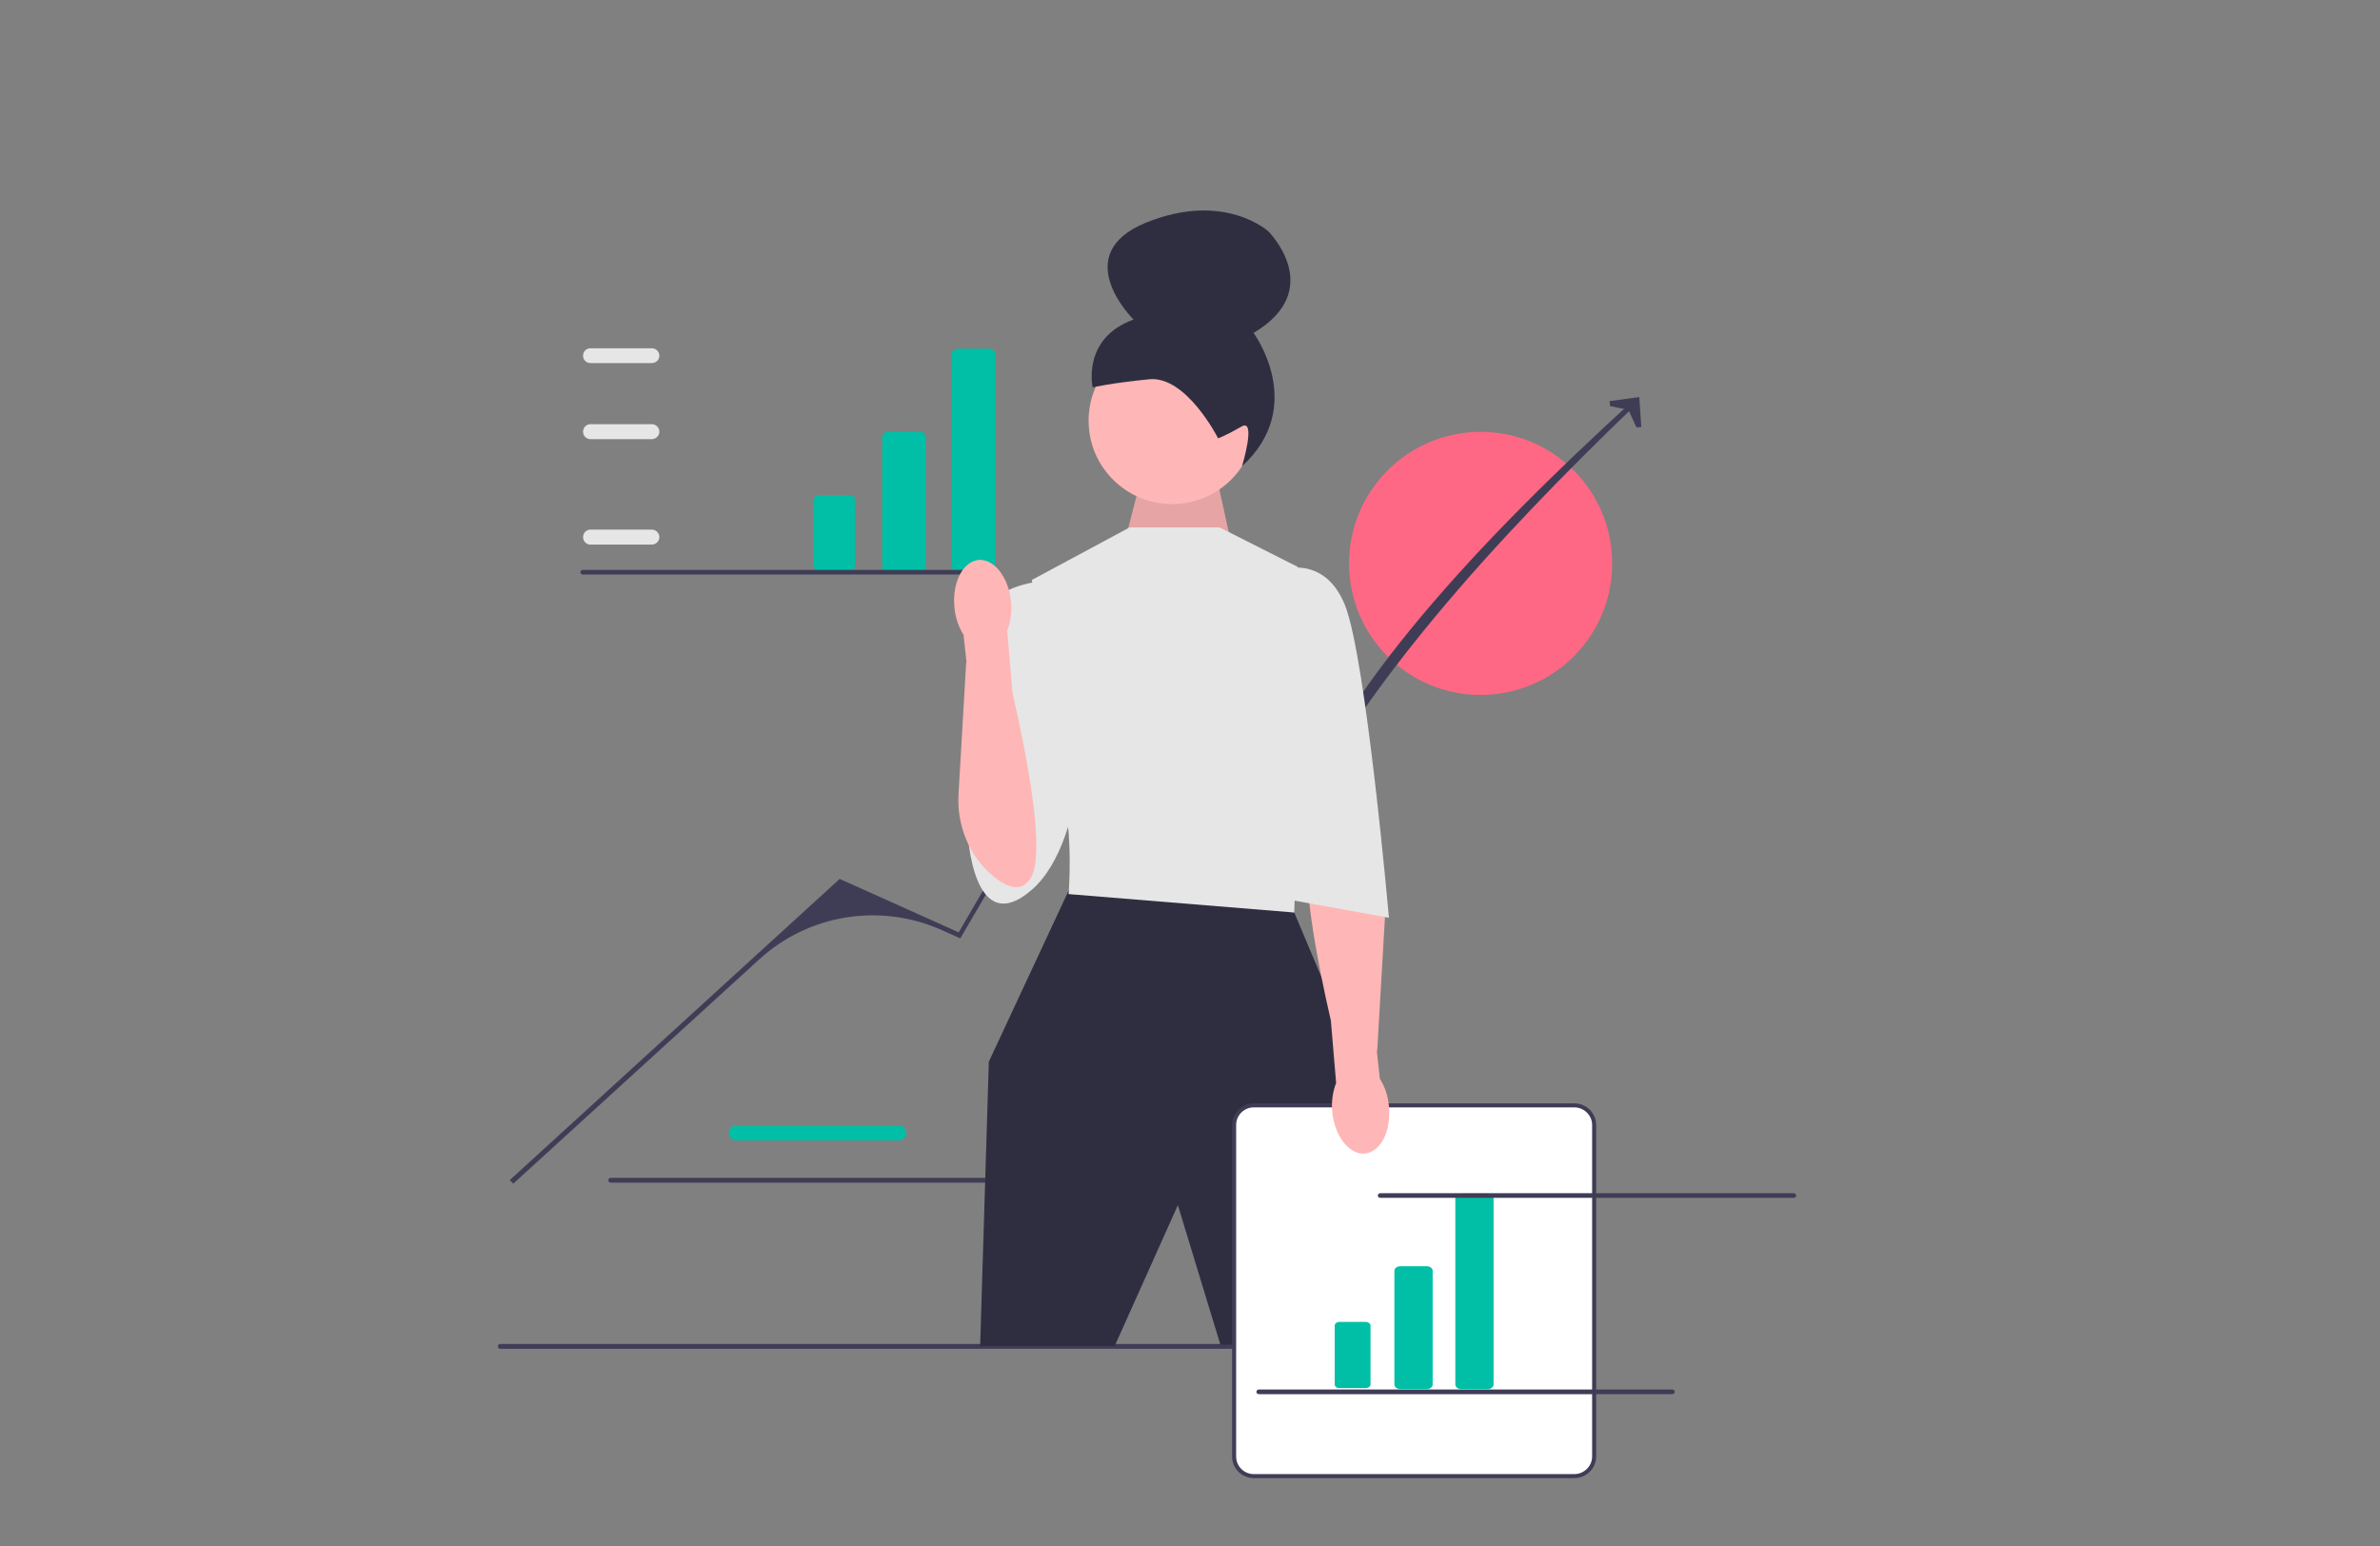 <svg version="1.2" xmlns="http://www.w3.org/2000/svg" viewBox="0 0 1176 764" width="1176" height="764">
	<rect x="0" y="0" width="1176" height="764" fill="#808080" stroke="none"/>
	<title>undraw_Redesign_feedback_re_jvm0</title>
	<style>
		.s0 { fill: #00bfa6 } 
		.s1 { fill: #3f3d56 } 
		.s2 { fill: #ff6884 } 
		.s3 { fill: #ffb6b6 } 
		.s4 { opacity: .1;fill: #000000 } 
		.s5 { fill: #2f2e41 } 
		.s6 { fill: #e6e6e6 } 
		.s7 { fill: #ffffff } 
	</style>
	<path id="Layer" class="s0" d="m-149.9-77.5h-80.4c-2 0-3.6-1.6-3.6-3.7 0-2 1.6-3.6 3.6-3.6h80.4c2 0 3.7 1.6 3.7 3.6 0 2.1-1.7 3.7-3.7 3.7q0 0 0 0z"/>
	<path id="Layer" class="s0" d="m444.1 563.5h-80.4c-2 0-3.6-1.6-3.6-3.7 0-2 1.6-3.6 3.6-3.6h80.4c2 0 3.7 1.6 3.7 3.6 0 2.1-1.7 3.7-3.7 3.7q0 0 0 0z"/>
	<path id="Layer" class="s1" d="m300.6 583.2c0 0.6 0.5 1.2 1.2 1.2h204.3c0.6 0 1.2-0.6 1.2-1.2 0-0.7-0.6-1.2-1.2-1.2h-204.3c-0.7 0-1.2 0.5-1.2 1.2z"/>
	<path id="Layer" class="s2" d="m731.6 343.4c-35.9 0-65-29.1-65-65 0-35.9 29.1-65 65-65 36 0 65 29.1 65 65 0 35.9-29 65-65 65z"/>
	<path id="Layer" class="s1" d="m246 665.3c0 0.7 0.5 1.2 1.2 1.2h522.3c0.6 0 1.2-0.5 1.2-1.2 0-0.7-0.6-1.2-1.2-1.2h-522.3c-0.7 0-1.2 0.5-1.2 1.2z"/>
	<path id="Layer" class="s1" d="m253.6 584.9l-1.7-1.8 163-148.8 58.8 26.4 63.4-108.8 52.2-25.2 48.3 80.5c26-67.5 91.4-138.1 169.8-209.7l1.9 1.5c-73.5 70.4-136.4 141-172.1 212.5l-44.6-74.6c-2.1-3.6-6.6-4.9-10.3-3.2-28.5 13.3-52.2 34.9-68.1 62l-39.7 68-9.1-4.1c-30.4-13.6-65.9-7.9-90.4 14.6z"/>
	<path id="Layer" class="s1" d="m811 211l-2.4 0.2-4-8.7-9-1.8-0.3-2.5 14.7-2 1 14.8z"/>
	<path id="Layer" class="s3" d="m556.7 264l8.7-33.7 34.2-1.7 10.2 46.5-53.1-11.1z"/>
	<path id="Layer" class="s4" d="m556.7 264l8.7-33.7 34.2-1.7 10.2 46.5-53.1-11.1z"/>
	<path id="Layer" class="s3" d="m579.2 249.1c-22.8 0-41.3-18.4-41.3-41.2 0-22.8 18.5-41.2 41.3-41.2 22.7 0 41.2 18.4 41.2 41.2 0 22.8-18.5 41.2-41.2 41.2z"/>
	<path id="Layer" class="s5" d="m601.9 216.6c0 0-15.7-31-34-29.2-18.4 1.8-28 4-28 4 0 0-5.5-24.2 20.2-33.5 0 0-32.6-32.1 6.2-47.9 38.8-15.7 60.5 4.4 60.5 4.4 0 0 28.7 28.7-7.4 50.1 0 0 26.8 36.1-5.7 65.9 0 0 7.3-24.1-0.3-19.6-7.6 4.4-11.5 5.8-11.5 5.8q0 0 0 0z"/>
	<path id="Layer" class="s5" d="m533.7 434.4l-5.5 5.3-39.6 84.9-4.3 140.5h66.5l31.2-69.6 21 68.9h59.9l13.9-125.1-37.3-88.4-105.8-16.5z"/>
	<path id="Layer" class="s6" d="m602.6 260.6h-44.4l-48.4 26 11.3 50.3c0 0-2.6 30.3 3.5 52.9 6 22.5 3.4 52 3.4 52l111.5 9.1 3.4-102.3-1.7-68.5-38.6-19.5q0 0 0 0z"/>
	<path id="Layer" class="s6" d="m517.2 287c0 0-26.9 0.9-31.2 18.2-4.3 17.4-7.8 106.7-7.8 106.7 0 0 2.6 53 31.6 27.8 29.1-25.2 26.5-101.5 26.5-101.5 0 0-19.1-51.2-19.1-51.2z"/>
	<path id="Layer" class="s7" d="m777.9 729.4h-158.4c-5.3 0-9.7-4.4-9.7-9.7v-163.8c0-5.4 4.4-9.7 9.7-9.7h158.4c5.4 0 9.8 4.3 9.8 9.7v163.8c0 5.3-4.4 9.7-9.8 9.7z"/>
	<path id="Layer" fill-rule="evenodd" class="s1" d="m777.9 730.4h-158.4c-5.9 0-10.7-4.8-10.7-10.7v-163.8c0-5.9 4.8-10.7 10.7-10.7h158.4c5.9 0 10.8 4.8 10.8 10.7v163.8c0 5.9-4.9 10.7-10.8 10.7zm-158.4-183.2c-4.8 0-8.7 3.9-8.7 8.7v163.8c0 4.8 3.9 8.7 8.7 8.7h158.4c4.8 0 8.8-3.9 8.8-8.7v-163.8c0-4.8-4-8.7-8.8-8.7z"/>
	<path id="Layer" class="s0" d="m705 686.4h-13.1c-1.6 0-2.9-1-2.9-2.3v-56.2c0-1.2 1.3-2.2 2.9-2.2h13.1c1.6 0 2.9 1 2.9 2.2v56.2c0 1.3-1.3 2.3-2.9 2.3z"/>
	<path id="Layer" class="s0" d="m661.8 653.2c-1.3 0-2.3 0.9-2.3 1.8v29.1c0 1 1 1.8 2.3 1.8h13.1c1.2 0 2.3-0.8 2.3-1.8v-29.1c0-0.9-1.1-1.8-2.3-1.8z"/>
	<path id="Layer" class="s0" d="m735.1 686.4h-13.1c-1.6 0-2.9-1-2.9-2.3v-92.1c0-1.2 1.3-2.2 2.9-2.2h13.1c1.6 0 2.9 1 2.9 2.2v92.1c0 1.3-1.3 2.3-2.9 2.3z"/>
	<path id="Layer" class="s0" d="m454.1 282.6h-14.9c-1.8 0-3.3-1.2-3.3-2.6v-64.2c0-1.4 1.5-2.5 3.3-2.5h14.9c1.8 0 3.3 1.1 3.3 2.5v64.2c0 1.4-1.5 2.6-3.3 2.6q0 0 0 0z"/>
	<path id="Layer" class="s0" d="m404.8 244.7c-1.4 0-2.6 1-2.6 2.1v33.2c0 1.1 1.2 2 2.6 2h14.9c1.5 0 2.7-0.9 2.7-2v-33.2c0-1.1-1.2-2.1-2.7-2.1z"/>
	<path id="Layer" class="s0" d="m488.5 282.6h-14.9c-1.8 0-3.3-1.2-3.3-2.6v-105.2c0-1.4 1.5-2.5 3.3-2.5h14.9c1.8 0 3.3 1.1 3.3 2.5v105.2c0 1.4-1.5 2.6-3.3 2.6q0 0 0 0z"/>
	<path id="Layer" class="s3" d="m674.4 570c7.8-0.7 13.1-11.2 11.9-23.3-0.4-4.9-1.9-9.6-4.5-13.7l-1.5-13.7 0.2-0.1 3.8-65.2c0.8-15.1-5.2-30-16.7-39.8-6.9-5.9-14.2-8.9-18.9-1.5-7.9 12.3 2.3 62.9 8.9 91.6l2.6 30.8c-1.7 4.5-2.4 9.4-1.9 14.3 1.2 12.1 8.4 21.3 16.1 20.6z"/>
	<path id="Layer" class="s6" d="m631.7 281.8c0 0 22.5-8.7 32.9 17.3 10.4 26.1 21.7 154.4 21.7 154.4l-52.9-9.6-1.7-162.1q0 0 0 0z"/>
	<path id="Layer" class="s6" d="m322.1 269.1h-30.4c-2 0-3.6-1.7-3.6-3.7 0-2 1.6-3.7 3.6-3.7h30.4c2 0 3.7 1.7 3.7 3.7 0 2-1.7 3.7-3.7 3.7z"/>
	<path id="Layer" class="s6" d="m322.1 217h-30.4c-2 0-3.6-1.7-3.6-3.7 0-2 1.6-3.7 3.6-3.7h30.4c2 0 3.7 1.7 3.7 3.7 0 2-1.7 3.7-3.7 3.7z"/>
	<path id="Layer" class="s6" d="m322.1 179.4h-30.4c-2 0-3.6-1.6-3.6-3.6 0-2.1 1.6-3.7 3.6-3.7h30.4c2 0 3.7 1.6 3.7 3.7 0 2-1.7 3.6-3.7 3.6z"/>
	<path id="Layer" class="s1" d="m286.8 282.8c0 0.6 0.6 1.1 1.2 1.1h204.3c0.7 0 1.2-0.5 1.2-1.1 0-0.7-0.5-1.2-1.2-1.2h-204.3c-0.6 0-1.2 0.5-1.2 1.2z"/>
	<path id="Layer" class="s1" d="m680.8 590.8c0 0.6 0.6 1.1 1.2 1.1h204.3c0.7 0 1.2-0.5 1.2-1.1 0-0.7-0.5-1.2-1.2-1.2h-204.3c-0.6 0-1.2 0.5-1.2 1.2z"/>
	<path id="Layer" class="s1" d="m620.8 687.8c0 0.6 0.6 1.1 1.2 1.1h204.3c0.7 0 1.2-0.5 1.2-1.1 0-0.7-0.5-1.2-1.2-1.2h-204.3c-0.6 0-1.2 0.5-1.2 1.2z"/>
	<path id="Layer" class="s3" d="m483.5 276.7c-7.8 0.8-13.1 11.2-11.9 23.4 0.4 4.8 1.9 9.5 4.5 13.6l1.5 13.8h-0.2l-3.8 65.2c-0.8 15.2 5.2 30 16.7 39.9 6.9 5.8 14.2 8.8 18.9 1.4 7.9-12.3-2.3-62.8-8.9-91.6l-2.6-30.7c1.7-4.6 2.4-9.5 1.9-14.3-1.2-12.2-8.4-21.4-16.1-20.7z"/>
</svg>